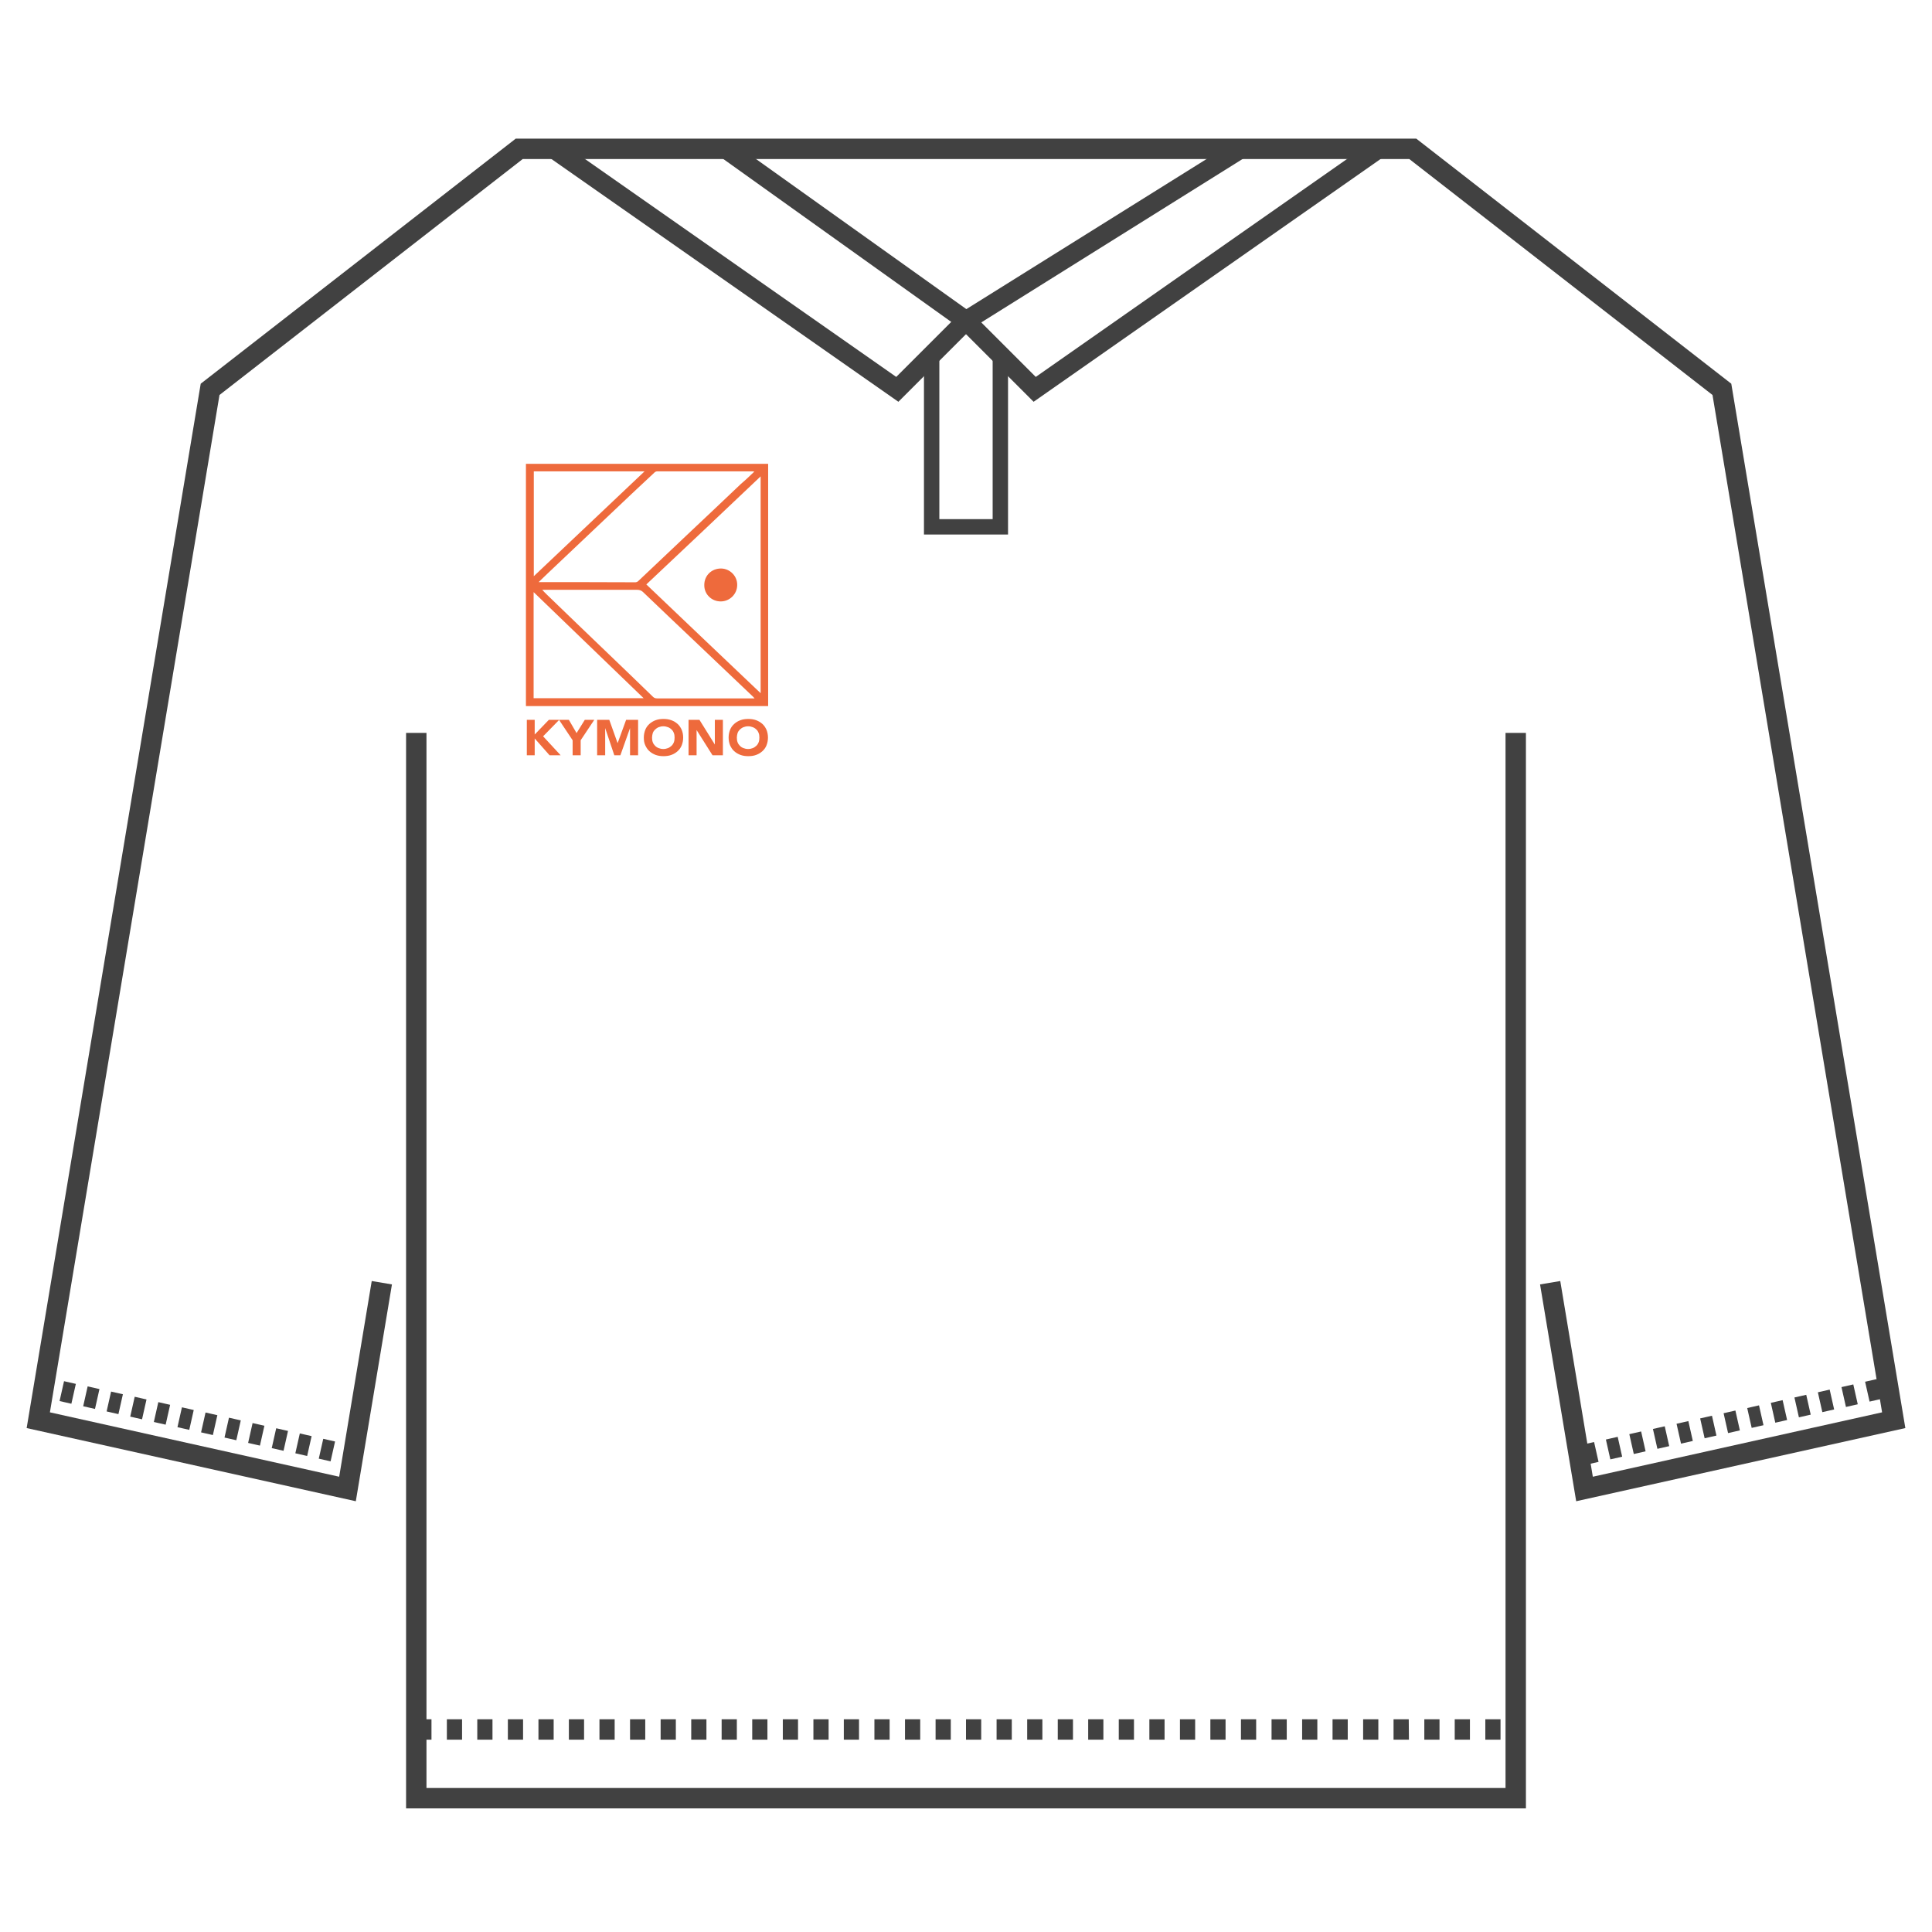 <?xml version="1.0" encoding="utf-8"?>
<!-- Generator: $$$/GeneralStr/196=Adobe Illustrator 27.6.0, SVG Export Plug-In . SVG Version: 6.00 Build 0)  -->
<svg version="1.1" id="Calque_1" xmlns="http://www.w3.org/2000/svg" xmlns:xlink="http://www.w3.org/1999/xlink" x="0px" y="0px"
	 viewBox="0 0 1080 1080" style="enable-background:new 0 0 1080 1080;" xml:space="preserve">
<style type="text/css">
	.st0{fill:#414141;}
	.st1{fill:#EE6A3C;}
</style>
<g id="Calque_2_1_">
</g>
<g>
	<g>
		<polygon class="st0" points="540,1010.9 227,1010.9 227,409.7 238.4,409.7 238.4,999.5 540,999.5 		"/>
	</g>
	<g>
		<polygon class="st0" points="853,1010.9 540,1010.9 540,999.5 841.6,999.5 841.6,409.7 853,409.7 		"/>
	</g>
	<g>
		<path class="st0" d="M838.8,972.5h-8.5v-11.4h8.5V972.5z M821.7,972.5h-8.5v-11.4h8.5V972.5z M804.7,972.5h-8.5v-11.4h8.5V972.5z
			 M787.6,972.5H779v-11.4h8.5L787.6,972.5L787.6,972.5z M770.5,972.5H762v-11.4h8.5V972.5z M753.4,972.5h-8.5v-11.4h8.5V972.5z
			 M736.4,972.5h-8.5v-11.4h8.5V972.5z M719.3,972.5h-8.5v-11.4h8.5V972.5z M702.2,972.5h-8.5v-11.4h8.5V972.5z M685.1,972.5h-8.5
			v-11.4h8.5V972.5z M668.1,972.5h-8.5v-11.4h8.5V972.5z M651,972.5h-8.5v-11.4h8.5V972.5z M633.9,972.5h-8.5v-11.4h8.5V972.5z
			 M616.8,972.5h-8.5v-11.4h8.5V972.5z M599.8,972.5h-8.5v-11.4h8.5V972.5z M582.7,972.5h-8.5v-11.4h8.5V972.5z M565.6,972.5h-8.5
			v-11.4h8.5V972.5z M548.5,972.5H540v-11.4h8.5V972.5z M531.5,972.5H523v-11.4h8.5V972.5z M514.4,972.5h-8.5v-11.4h8.5V972.5z
			 M497.3,972.5h-8.5v-11.4h8.5V972.5z M480.2,972.5h-8.5v-11.4h8.5V972.5z M463.2,972.5h-8.5v-11.4h8.5V972.5z M446.1,972.5h-8.5
			v-11.4h8.5V972.5z M429,972.5h-8.5v-11.4h8.5V972.5z M411.9,972.5h-8.5v-11.4h8.5V972.5z M394.9,972.5h-8.5v-11.4h8.5V972.5z
			 M377.8,972.5h-8.5v-11.4h8.5V972.5z M360.7,972.5h-8.5v-11.4h8.5V972.5z M343.6,972.5h-8.5v-11.4h8.5V972.5z M326.6,972.5H318
			v-11.4h8.5v11.4H326.6z M309.5,972.5H301v-11.4h8.5V972.5z M292.4,972.5h-8.5v-11.4h8.5V972.5z M275.3,972.5h-8.5v-11.4h8.5V972.5
			z M258.3,972.5h-8.5v-11.4h8.5V972.5z M241.2,972.5h-8.5v-11.4h8.5V972.5z"/>
	</g>
	<g>
		<polygon class="st0" points="198.9,839.2 14.9,798.3 112.2,214.5 288.3,77.5 540,77.5 540,88.9 292.2,88.9 122.7,220.8 
			27.9,789.5 189.6,825.5 207.8,716.1 219.1,718 		"/>
	</g>
	<g>
		<polygon class="st0" points="881.1,839.2 860.9,718 872.2,716.1 890.4,825.5 1052.1,789.5 957.3,220.8 787.8,88.9 540,88.9 
			540,77.5 791.7,77.5 967.8,214.5 1065.1,798.3 		"/>
	</g>
	<g>
		<path class="st0" d="M193,818.7l-1.6-0.4l2.5-11.1l1.6,0.4L193,818.7z M184.8,816.9l-6.6-1.5l2.5-11.1l6.6,1.5L184.8,816.9z
			 M171.7,813.9l-6.6-1.5l2.5-11.1l6.6,1.5L171.7,813.9z M158.5,811l-6.6-1.5l2.5-11.1l6.6,1.5L158.5,811z M145.3,808.1l-6.6-1.5
			l2.5-11.1l6.6,1.5L145.3,808.1z M132.1,805.1l-6.6-1.5l2.5-11.1l6.6,1.5L132.1,805.1z M119,802.2l-6.6-1.5l2.5-11.1l6.6,1.5
			L119,802.2z M105.8,799.3l-6.6-1.5l2.5-11.1l6.6,1.5L105.8,799.3z M92.6,796.4l-6.6-1.5l2.5-11.1l6.6,1.5L92.6,796.4z M79.4,793.4
			l-6.6-1.5l2.5-11.1l6.6,1.5L79.4,793.4z M66.2,790.5l-6.6-1.5l2.5-11.1l6.6,1.5L66.2,790.5z M53.1,787.6l-6.6-1.5L49,775l6.6,1.5
			L53.1,787.6z M39.9,784.7l-6.6-1.5l2.5-11.1l6.6,1.5L39.9,784.7z M26.7,781.7l-6.6-1.5l2.5-11.1l6.6,1.5L26.7,781.7z"/>
	</g>
	<g>
		<path class="st0" d="M887,818.7l-2.5-11.1l6.6-1.5l2.5,11.1L887,818.7z M900.2,815.8l-2.5-11.1l6.6-1.5l2.5,11.1L900.2,815.8z
			 M913.3,812.8l-2.5-11.1l6.6-1.5l2.5,11.1L913.3,812.8z M926.5,809.9l-2.5-11.1l6.6-1.5l2.5,11.1L926.5,809.9z M939.7,807
			l-2.5-11.1l6.6-1.5l2.5,11.1L939.7,807z M952.9,804l-2.5-11.1l6.6-1.5l2.5,11.1L952.9,804z M966,801.1l-2.5-11.1l6.6-1.5l2.5,11.1
			L966,801.1z M979.2,798.2l-2.5-11.1l6.6-1.5l2.5,11.1L979.2,798.2z M992.4,795.3l-2.5-11.1l6.6-1.5l2.5,11.1L992.4,795.3z
			 M1005.6,792.3l-2.5-11.1l6.6-1.5l2.5,11.1L1005.6,792.3z M1018.7,789.4l-2.5-11.1l6.6-1.5l2.5,11.1L1018.7,789.4z M1031.9,786.5
			l-2.5-11.1l6.6-1.5l2.5,11.1L1031.9,786.5z M1045.1,783.5l-2.5-11.1l6.6-1.5l2.5,11.1L1045.1,783.5z M1058.3,780.6l-2.5-11.1
			l1.6-0.4l2.5,11.1L1058.3,780.6z"/>
	</g>
	<g>
		<polygon class="st0" points="539.8,185.7 402.4,87.5 408.6,78.9 540.2,172.8 690.8,78.7 696.5,87.7 		"/>
	</g>
	<g>
		<polygon class="st0" points="502.2,224.6 306.4,87.6 312.6,78.8 501,210.7 536.2,175.5 543.8,183 		"/>
	</g>
	<g>
		<polygon class="st0" points="577.8,224.6 536.2,183 543.8,175.5 579,210.7 767.4,78.8 773.6,87.6 		"/>
	</g>
	<g>
		<polygon class="st0" points="563.5,298.8 516.5,298.8 516.5,198.4 525.1,198.4 525.1,290.2 554.9,290.2 554.9,198.4 563.5,198.4 
					"/>
	</g>
</g>
<g>
	<g>
		<polygon class="st1" points="294.5,402.4 298.9,402.4 298.9,410.6 306.8,402.4 312.6,402.4 303.6,411.6 313.4,422.2 307.2,422.2 
			298.9,412.8 298.9,422.2 294.5,422.2 		"/>
		<polygon class="st1" points="320.1,413.8 312.5,402.4 318,402.4 322.3,409.8 326.9,402.4 332.2,402.4 324.6,413.8 324.6,422.2 
			320.1,422.2 		"/>
		<polygon class="st1" points="333.8,402.4 340.6,402.4 345.2,415.3 345.3,415.3 350,402.4 356.7,402.4 356.7,422.2 352.2,422.2 
			352.2,407 352.2,407 346.8,422.2 343.4,422.2 338.3,407 338.3,407 338.3,422.2 333.8,422.2 		"/>
		<path class="st1" d="M359.9,412.3c0-1.6,0.3-3,0.8-4.3s1.3-2.4,2.3-3.3s2.1-1.6,3.5-2.1c1.3-0.5,2.8-0.7,4.4-0.7s3,0.2,4.4,0.7
			c1.3,0.5,2.5,1.2,3.5,2.1s1.7,2,2.3,3.3c0.5,1.3,0.8,2.7,0.8,4.3s-0.3,3-0.8,4.3s-1.3,2.4-2.3,3.3s-2.1,1.6-3.5,2.1
			c-1.3,0.5-2.8,0.7-4.4,0.7s-3-0.2-4.4-0.7c-1.3-0.5-2.5-1.2-3.5-2.1s-1.7-2-2.3-3.3S359.9,413.9,359.9,412.3 M364.5,412.3
			c0,0.9,0.1,1.8,0.4,2.6c0.3,0.8,0.7,1.4,1.3,2c0.6,0.6,1.2,1,2,1.3s1.6,0.5,2.6,0.5s1.8-0.2,2.6-0.5c0.8-0.3,1.4-0.8,2-1.3
			c0.6-0.6,1-1.2,1.3-2s0.4-1.6,0.4-2.6c0-0.9-0.1-1.8-0.4-2.5c-0.3-0.8-0.7-1.5-1.3-2c-0.6-0.6-1.2-1-2-1.3s-1.6-0.5-2.6-0.5
			s-1.8,0.2-2.6,0.5c-0.8,0.3-1.4,0.8-2,1.3c-0.6,0.6-1,1.2-1.3,2C364.7,410.6,364.5,411.4,364.5,412.3"/>
		<polygon class="st1" points="384.9,402.4 391,402.4 399.6,416.2 399.6,416.2 399.6,402.4 404.1,402.4 404.1,422.2 398.3,422.2 
			389.4,408.1 389.4,408.1 389.4,422.2 384.9,422.2 		"/>
		<path class="st1" d="M407.3,412.3c0-1.6,0.3-3,0.8-4.3s1.3-2.4,2.3-3.3s2.1-1.6,3.5-2.1c1.3-0.5,2.8-0.7,4.4-0.7s3,0.2,4.4,0.7
			c1.3,0.5,2.5,1.2,3.5,2.1s1.7,2,2.3,3.3c0.5,1.3,0.8,2.7,0.8,4.3s-0.3,3-0.8,4.3s-1.3,2.4-2.3,3.3s-2.1,1.6-3.5,2.1
			c-1.3,0.5-2.8,0.7-4.4,0.7s-3-0.2-4.4-0.7c-1.3-0.5-2.5-1.2-3.5-2.1s-1.7-2-2.3-3.3C407.6,415.3,407.3,413.9,407.3,412.3
			 M411.9,412.3c0,0.9,0.1,1.8,0.4,2.6c0.3,0.8,0.7,1.4,1.3,2c0.6,0.6,1.2,1,2,1.3s1.6,0.5,2.6,0.5s1.8-0.2,2.6-0.5
			c0.8-0.3,1.4-0.8,2-1.3c0.6-0.6,1-1.2,1.3-2s0.4-1.6,0.4-2.6c0-0.9-0.1-1.8-0.4-2.5c-0.3-0.8-0.7-1.5-1.3-2c-0.6-0.6-1.2-1-2-1.3
			s-1.6-0.5-2.6-0.5s-1.8,0.2-2.6,0.5c-0.8,0.3-1.4,0.8-2,1.3c-0.6,0.6-1,1.2-1.3,2C412.1,410.6,411.9,411.4,411.9,412.3"/>
	</g>
	<path class="st1" d="M294,394.7c0-45.1,0-90.3,0-135.4c45.1,0,90.3,0,135.4,0c0,45.1,0,90.3,0,135.4
		C384.3,394.7,339.2,394.7,294,394.7z M361.3,326.7c21.3,20.3,42.5,40.5,63.9,60.8c0-40.5,0-80.7,0-121.2
		C403.8,286.6,382.7,306.6,361.3,326.7z M421.7,263.6c-0.5,0-0.7-0.1-0.9-0.1c-17.8,0-35.7,0-53.5,0c-0.5,0-1.1,0.3-1.4,0.6
		c-4.2,3.9-8.3,7.8-12.5,11.7c-15.7,14.9-31.4,29.7-47.1,44.6c-1.7,1.6-3.3,3.2-5.2,5c0.9,0,1.4,0,1.8,0c6,0,12,0,17.9,0
		c11.5,0,22.9,0.1,34.4,0.1c0.5,0,1.2-0.3,1.5-0.6c9.3-8.8,18.6-17.6,27.9-26.4c9.9-9.3,19.7-18.6,29.6-28
		C416.8,268.3,419.2,266,421.7,263.6z M421.8,390.4c-0.4-0.4-0.6-0.7-0.8-0.9c-10.8-10.3-21.7-20.6-32.5-30.9
		c-9.7-9.2-19.4-18.4-29-27.6c-1-1-2.1-1.3-3.5-1.3c-16.8,0-33.6,0-50.4,0c-0.8,0-1.6,0-2.5,0c0.9,0.9,1.6,1.8,2.4,2.5
		c11.4,11,22.9,22.1,34.4,33.1c8.4,8.1,16.8,16.1,25.1,24.2c0.7,0.7,1.4,0.9,2.4,0.9c17.6,0,35.2,0,52.7,0
		C420.6,390.4,421,390.4,421.8,390.4z M298.3,390.3c20.5,0,40.9,0,61.5,0c-20.6-19.8-40.9-39.5-61.5-59.3
		C298.3,351,298.3,370.6,298.3,390.3z M360.3,263.5c-20.9,0-41.4,0-61.9,0c0,19.5,0,38.9,0,58.6
		C319.1,302.5,339.6,283.1,360.3,263.5z"/>
	<path class="st1" d="M403,317.8c5,0,9.2,4.2,9.1,9.2c0,5.1-4.2,9.2-9.2,9.2c-5.2,0-9.3-4.1-9.2-9.2
		C393.7,321.7,397.8,317.8,403,317.8z"/>
</g>
</svg>
